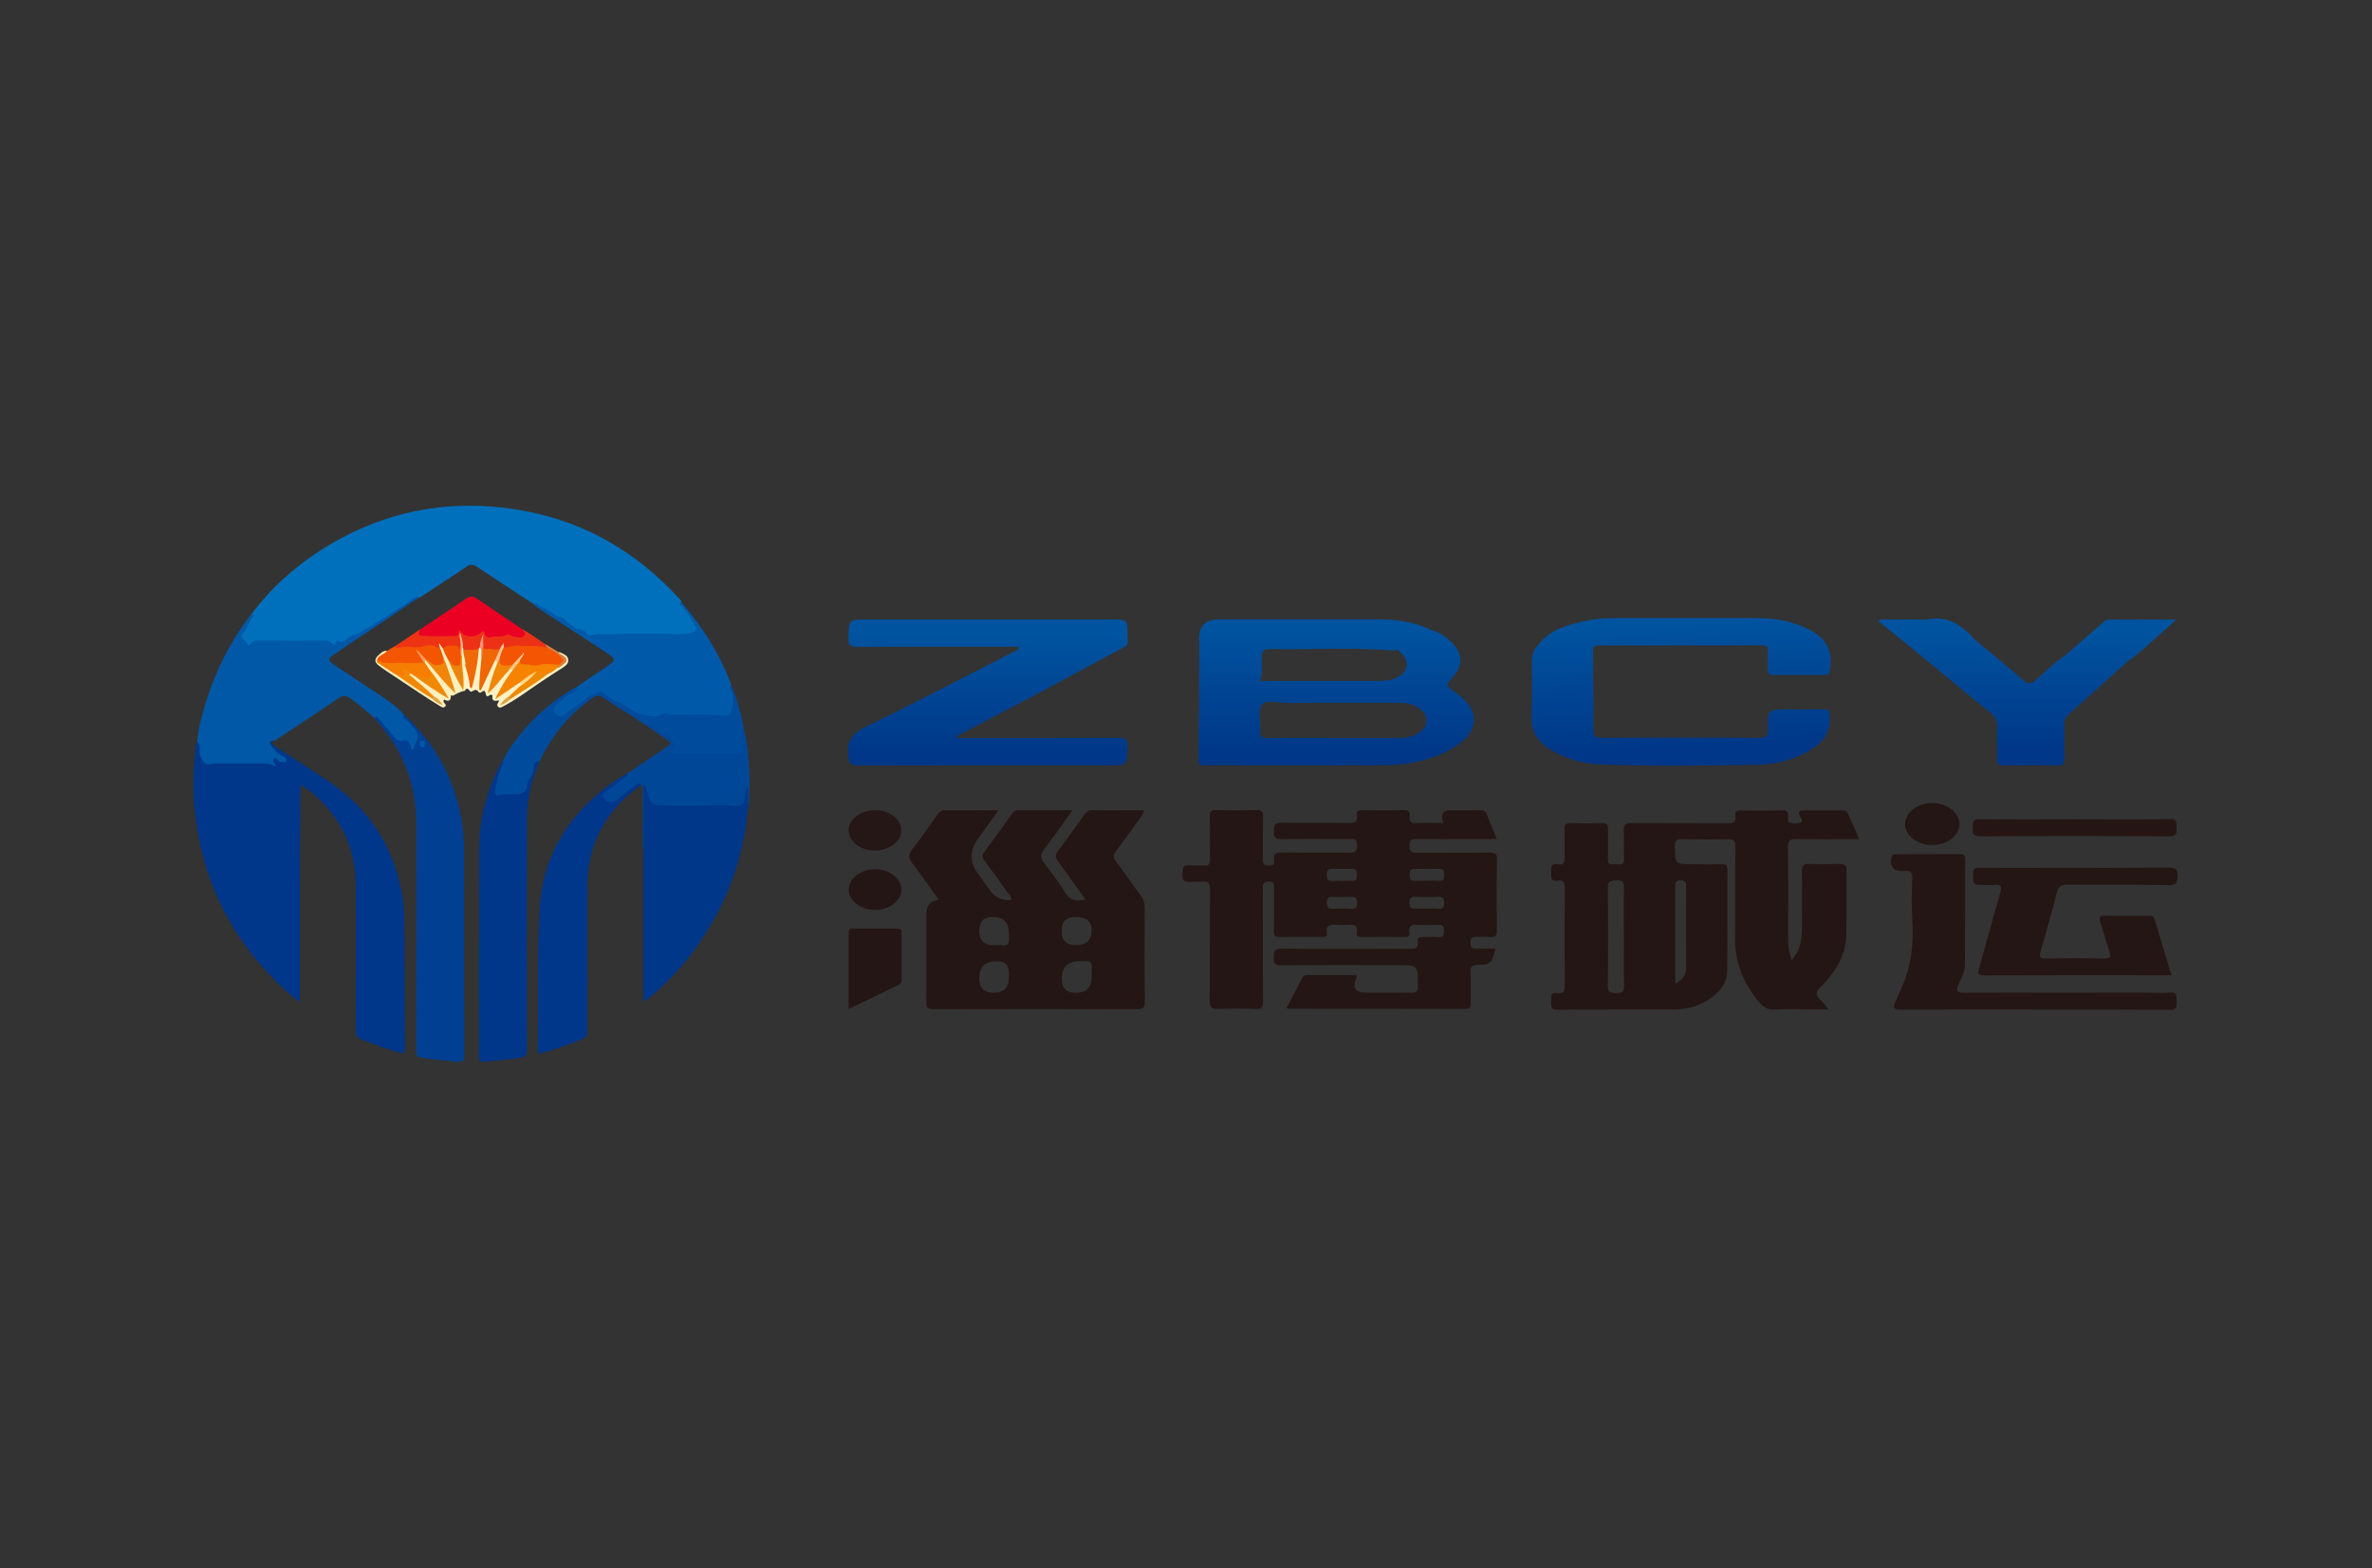 <svg xmlns="http://www.w3.org/2000/svg" xmlns:xlink="http://www.w3.org/1999/xlink" id="Layer_2" data-name="Layer 2" viewBox="0 0 378 250"><rect x="0" y="0" width="378" height="250" fill="#333333" stroke="none"/><defs><style>      .cls-1 {        fill: #f18805;      }      .cls-1, .cls-2, .cls-3, .cls-4, .cls-5, .cls-6, .cls-7, .cls-8, .cls-9, .cls-10, .cls-11, .cls-12, .cls-13, .cls-14, .cls-15, .cls-16, .cls-17, .cls-18, .cls-19, .cls-20, .cls-21, .cls-22, .cls-23, .cls-24, .cls-25, .cls-26, .cls-27, .cls-28, .cls-29, .cls-30, .cls-31, .cls-32, .cls-33, .cls-34, .cls-35, .cls-36, .cls-37, .cls-38, .cls-39, .cls-40, .cls-41, .cls-42, .cls-43, .cls-44, .cls-45 {        stroke-width: 0px;      }      .cls-2 {        fill: #f18508;      }      .cls-3 {        fill: none;      }      .cls-4 {        fill: #eb0024;      }      .cls-5 {        fill: url(#linear-gradient);      }      .cls-6 {        fill: #fdca88;      }      .cls-7 {        fill: #ef6908;      }      .cls-8 {        fill: #f35503;      }      .cls-9 {        fill: #f9b38d;      }      .cls-10 {        fill: #f45502;      }      .cls-11 {        fill: #241615;      }      .cls-12 {        fill: #251615;      }      .cls-13 {        fill: #ec3117;      }      .cls-14 {        fill: #241715;      }      .cls-15 {        fill: #003f92;      }      .cls-16 {        fill: #f68301;      }      .cls-17 {        fill: #241614;      }      .cls-18 {        fill: #f18509;      }      .cls-19 {        fill: #0058a6;      }      .cls-20 {        fill: #fc9656;      }      .cls-21 {        fill: #013789;      }      .cls-22 {        fill: #f69476;      }      .cls-23 {        fill: #ed3314;      }      .cls-24 {        fill: #fcc293;      }      .cls-25 {        fill: #fef2ca;      }      .cls-26 {        fill: #ee8904;      }      .cls-27 {        fill: #ed850c;      }      .cls-28 {        fill: #00378b;      }      .cls-29 {        fill: #00378a;      }      .cls-30 {        fill: #fdd984;      }      .cls-31 {        fill: #dba249;      }      .cls-32 {        fill: url(#linear-gradient-4);      }      .cls-33 {        fill: url(#linear-gradient-2);      }      .cls-34 {        fill: url(#linear-gradient-3);      }      .cls-35 {        fill: #fdefbd;      }      .cls-36 {        fill: #f67c02;      }      .cls-37 {        fill: #251616;      }      .cls-38 {        fill: #fdf2c3;      }      .cls-39 {        fill: #d88043;      }      .cls-40 {        fill: #dca549;      }      .cls-41 {        fill: #004b9b;      }      .cls-42 {        fill: #ef6606;      }      .cls-43 {        fill: #004897;      }      .cls-44 {        fill: #005aa9;      }      .cls-45 {        fill: #0070bd;      }    </style><linearGradient id="linear-gradient" x1="267.44" y1="99.46" x2="268.3" y2="119.52" gradientUnits="userSpaceOnUse"><stop offset="0" stop-color="#00539f"></stop><stop offset="1" stop-color="#003788"></stop></linearGradient><linearGradient id="linear-gradient-2" x1="157.42" y1="101.41" x2="157.42" y2="120.26" xlink:href="#linear-gradient"></linearGradient><linearGradient id="linear-gradient-3" x1="212.92" y1="100.15" x2="212.92" y2="120.36" xlink:href="#linear-gradient"></linearGradient><linearGradient id="linear-gradient-4" x1="323.11" y1="100.61" x2="323.11" y2="119.45" xlink:href="#linear-gradient"></linearGradient></defs><g id="Layer_1-2" data-name="Layer 1"><rect class="cls-3" width="378" height="250"></rect><g><g><path class="cls-17" d="M346.03,155.45c-.82,0-1.48,0-2.14,0-9.18,0-18.35-.02-27.53.02-1.02,0-1.26-.17-.96-1.21,1.16-3.98,2.2-7.99,3.36-11.97.3-1.03.09-1.36-.96-1.23-.52.06-1.06,0-1.59,0-1.82,0-1.76,0-1.79-1.73-.01-.86.3-1.02,1.07-1.01,3.53.04,7.06.01,10.59.01,6.53,0,13.06.02,19.59-.03,1.04,0,1.37.26,1.34,1.31-.03.98-.09,1.49-1.32,1.47-5.42-.08-10.85,0-16.28-.06-.98,0-1.38.29-1.62,1.22-.82,3.16-1.71,6.3-2.6,9.43-.21.74-.24,1.11.74,1.1,3.18-.05,6.35-.04,9.53,0,.79,0,1.01-.18.74-.97-.53-1.59-.98-3.2-1.49-4.8-.21-.66-.25-1.06.68-1.04,2.34.05,4.68.02,7.01.01.42,0,.79,0,.94.51.88,2.94,1.77,5.89,2.69,8.95Z"></path><path class="cls-17" d="M324.23,160.91c-7.1,0-14.21-.02-21.31.02-1.06,0-1.38-.2-.86-1.21.22-.43.33-.91.55-1.34,1.89-3.72,2.4-7.67,2.13-11.79-.14-2.2-.08-4.41,0-6.61.03-.96-.31-1.28-1.21-1.14-.17.03-.35,0-.53,0-1.38,0-2.03-1.06-1.49-2.36.17-.41.48-.32.77-.32,3.35,0,6.71,0,10.06-.02.64,0,.83.24.83.86-.02,5.6,0,11.2-.03,16.81,0,1.12-.62,2.1-1.05,3.11-.44,1.04-.24,1.32.92,1.32,9.62-.04,19.23-.02,28.85-.01,1.32,0,2.65.08,3.97-.02,1.3-.1.97.75,1.02,1.45.05.76.07,1.31-1.04,1.3-7.19-.05-14.38-.03-21.57-.03Z"></path><path class="cls-5" d="M291.58,114.14c.2,2.35-.85,3.98-2.73,5.19-2.67,1.71-5.67,2.52-8.78,2.57-8.42.14-16.85.27-25.27-.07-2.71-.11-5.3-.88-7.66-2.3-2.03-1.23-3.21-2.87-3.08-5.41.15-2.82.05-5.64.04-8.47,0-1.1.24-2.09,1.06-2.88,1.78-2.35,4.43-3.06,7.09-3.72,1.59-.39,3.22-.53,4.86-.52,7.67,0,15.35,0,23.02,0,2.91,0,5.71.52,8.3,1.88,2.76,1.45,3.73,3.55,3.14,6.6-.11.56-.42.58-.83.58-2.73,0-5.47-.01-8.2,0-.64,0-.85-.26-.83-.87.03-.97-.01-1.94.02-2.91.02-.65-.15-.94-.88-.94-8.64.02-17.29.02-25.94.02-.39,0-.81-.06-1.05.38.02,4.32.09,8.64.05,12.96-.01,1.11.32,1.39,1.4,1.38,8.34-.04,16.67-.04,25.01,0,1.06,0,1.45-.21,1.42-1.36-.06-3.18,0-3.18,3.23-3.18,1.85,0,3.71.04,5.56-.02.82-.02.99.27,1.06,1.05Z"></path><path class="cls-33" d="M179.68,118.89c-.04,3.1.01,3.11-3.09,3.11-13.28,0-26.55-.02-39.82.02-1.17,0-1.44-.29-1.59-1.49-.32-2.57.77-3.72,3.01-4.81,8.08-3.91,16.03-8.09,24.02-12.17h0c.38-.51-.03-.46-.34-.47-1.1,0-2.2-.01-3.31,0-7.32,0-14.63-.02-21.95.03-1.08,0-1.43-.26-1.4-1.38.07-2.99.02-2.99,3.07-2.99,12.96,0,25.91,0,38.87,0,2.52,0,2.54,0,2.52,2.59,0,.54.21,1.13-.2,1.63-4.9,2.64-9.8,5.3-14.71,7.92-3.89,2.07-7.8,4.1-11.7,6.15-.22.12-.5.15-.65.6h1.56c8.11,0,16.23.01,24.34-.02.99,0,1.38.2,1.36,1.3Z"></path><path class="cls-34" d="M231.56,110.12c-1.07-.69-1.12-1.06-.23-1.97,1.78-1.81,1.85-3.69.32-5.41-1.01-1.13-2.25-1.96-3.73-2.37-2.67-1.33-5.54-1.64-8.46-1.65-8.37-.01-16.73,0-25.1,0q-3.63,0-3.24,3.77c-.03,6.22-.05,12.43-.11,18.64-.01,1.02.62.86,1.22.86,9.52,0,19.05.03,28.58-.02,3.66-.02,7.19-.76,10.43-2.56,4.72-2.62,4.87-6.38.32-9.3ZM201.06,105.06c.08-1.46.15-1.63,1.59-1.6,6.45.12,12.91-.32,19.36.24.23.02.44-.02.6-.2.16.15.32.3.49.44,1.59,1.29,1.42,3.03-.41,4.01-.96.52-2.01.59-3.08.59-6.3,0-12.6.02-18.9.02.62-1.11.27-2.32.34-3.49ZM226.25,116.7c-.96.71-2.07.93-3.25.93-3.44,0-6.88,0-10.32,0-3.53,0-7.06-.03-10.58.02-.95.01-1.36-.17-1.28-1.22.11-1.4-.44-3.23.26-4.1.74-.92,2.64-.28,4.04-.29,5.95-.03,11.9,0,17.86-.01,1.22,0,2.38.22,3.35,1,1.35,1.08,1.32,2.65-.08,3.67Z"></path><path class="cls-11" d="M135.23,160.84c0-4.18,0-8.18,0-12.18,0-.43.15-.65.61-.65,2.38,0,4.76.01,7.15,0,.51,0,.7.21.69.71-.01,2.47-.01,4.94,0,7.41,0,.39-.09.67-.47.85-2.61,1.25-5.22,2.52-7.98,3.86Z"></path><path class="cls-32" d="M346.81,98.74c-.83.76-1.37,1.3-1.95,1.79-1.92,1.6-3.63,3.45-5.72,4.83-3.13,2.81-6.25,5.63-9.4,8.41-.59.52-.81,1.06-.79,1.83.05,1.8-.01,3.61.03,5.42.02.75-.23.99-.98.99-2.91-.03-5.82-.04-8.73,0-.83.01-1.06-.28-1.04-1.07.05-1.67-.04-3.35.03-5.02.04-1.01-.27-1.69-1.09-2.34-4.1-3.3-8.14-6.67-12.2-10.02-1.85-1.5-3.7-3-5.55-4.49.05-.11.1-.22.14-.33,1.95,0,3.9,0,5.86,0,.61,0,1.25.1,1.84-.02,3.27-.65,5.48,1.06,7.48,3.27,2.56,2.13,5.16,4.21,7.65,6.42.83.74,1.28.63,2.05-.03,1.53-1.3,2.92-2.76,4.61-3.86,2.09-1.82,4.17-3.65,6.27-5.46.19-.16.47-.29.7-.29,3.47-.02,6.93-.01,10.8-.01Z"></path><path class="cls-12" d="M330.66,130.58c5.03,0,10.05.06,15.08-.03,1.37-.02,1.04.77,1.1,1.5.07.8,0,1.25-1.06,1.25-10.1-.05-20.19-.05-30.29,0-1.15,0-1.13-.52-1.13-1.34,0-.88,0-1.43,1.22-1.41,5.03.08,10.05.03,15.08.03Z"></path><path class="cls-11" d="M307.96,134.7c-2.39.02-4.37-1.49-4.37-3.34,0-1.87,2.11-3.45,4.5-3.36,2.34.09,4.23,1.64,4.18,3.42-.05,1.8-1.96,3.25-4.31,3.27Z"></path><path class="cls-37" d="M139.39,138.54c2.29-.02,4.28,1.5,4.27,3.27-.02,1.75-1.88,3.2-4.16,3.24-.04,0-.09,0-.13,0-2.26-.04-4.13-1.52-4.12-3.26,0-1.74,1.9-3.22,4.15-3.24Z"></path><path class="cls-14" d="M139.48,135.57c-2.35.02-4.26-1.44-4.25-3.24.01-1.75,1.86-3.16,4.16-3.18.04,0,.09,0,.13,0,2.3.03,4.14,1.48,4.12,3.23-.02,1.75-1.88,3.17-4.17,3.19Z"></path><path class="cls-17" d="M293.28,137.69c-1.63.04-3.27.08-4.9,0-1.02-.06-1.25.28-1.23,1.26.06,3.18.05,6.35,0,9.53-.02,1.62-.4,3.15-1.64,4.55-.41-1.22-.56-2.26-.56-3.32,0-4.9.04-9.8-.03-14.69-.01-1.11.38-1.29,1.36-1.28,3.26.05,6.53.02,10.01.02-.64-1.45-1.2-2.69-1.73-3.94-.2-.48-.49-.66-1-.65-2.03.02-4.06.02-6.09,0-.75-.01-.95.19-.64.92.13.3.64.79.14,1.01-.48.21-1.14.16-1.68.05-.51-.1-.34-.65-.33-1.02.02-.62-.08-.97-.85-.96-2.25.05-4.5.04-6.75.01-.63,0-.93.21-.82.84.18,1.06-.35,1.21-1.27,1.2-5.07-.04-10.15,0-15.22-.04-.96,0-1.35.2-1.29,1.23.09,1.5-.02,3,.04,4.5.04,1.16-.77.82-1.36.84-.58.02-1.26.21-1.21-.84.07-1.54-.02-3.09.03-4.63.02-.77-.14-1.12-1.01-1.09-1.63.06-3.27.06-4.9,0-.84-.03-1.05.3-1.02,1.08.05,1.45-.02,2.91.03,4.37.03.82-.16,1.28-1.08,1.12-1.05-.19-1.13.43-1.08,1.24.04.74-.16,1.6,1.07,1.39.91-.15,1.09.29,1.09,1.12-.03,5.21-.04,10.41,0,15.62,0,.94-.28,1.31-1.19,1.16-1.21-.2-.94.67-.96,1.33-.02.71-.16,1.34,1.01,1.33,6.18-.06,12.36-.03,18.53-.04,1.84,0,3.59-.43,5.18-1.37,1.83-1.08,3.28-2.54,3.31-4.78.08-5.38.01-10.77.04-16.15,0-.76-.35-.86-.97-.85-1.5.03-3,0-4.5,0-2.92,0-2.89,0-2.9-2.88,0-.85.2-1.15,1.1-1.12,2.43.06,4.85.07,7.28,0,1-.03,1.26.25,1.25,1.25-.05,4.81.03,9.62-.04,14.43-.06,3.85,1.26,7.14,3.65,10.1.79.97,1.57,1.49,2.88,1.38,1.53-.13,3.09-.03,4.63-.03,1.16,0,2.31,0,3.73,0-.58-.69-.9-1.17-1.32-1.54-.81-.72-.75-1.31.05-2.02.62-.55,1.14-1.23,1.66-1.88,1.49-1.89,2.4-4.02,2.44-6.44.06-3.44,0-6.88.04-10.32,0-.8-.31-.96-1.01-.94ZM258.79,149.37c0,2.56-.05,5.11.02,7.66.03,1-.26,1.3-1.26,1.26-.86-.04-1.34-.06-1.33-1.18.06-5.2.06-10.4,0-15.59-.01-1.1.45-1.15,1.32-1.19.99-.04,1.29.24,1.26,1.25-.07,2.6-.02,5.2-.02,7.8ZM267.79,140.32c.96-.01.92.5.92,1.16-.01,4.22-.02,8.45,0,12.67,0,1.18-.47,2.01-1.76,2.64,0-3.46,0-6.71,0-9.95,0-1.8,0-3.61,0-5.41,0-.59-.06-1.1.84-1.11Z"></path><path class="cls-17" d="M238.58,137.06c.01-.95-.29-1.17-1.2-1.16-3.84.05-7.68,0-11.52.03-.84,0-1.25-.09-1.25-1.11,0-1.05.46-1.1,1.28-1.09,2.51.04,5.03.01,7.54.01,1.65,0,3.31,0,5.1,0-.56-1.38-1.08-2.59-1.54-3.82-.22-.59-.57-.79-1.19-.78-1.54.04-3.09.01-4.63.01q-1.91,0-1.15,2.02c-1.52,0-2.93-.04-4.33.02-.8.03-1.17-.18-1.04-1.02.13-.81-.23-1.06-1.04-1.04-2.16.05-4.32.04-6.49,0-.68-.01-1.01.18-.9.89.16.96-.29,1.17-1.18,1.16-3.62-.05-7.24.03-10.85-.05-1.1-.02-1.19.43-1.18,1.32,0,.86.04,1.35,1.17,1.32,3.57-.08,7.15-.03,10.72-.03.68,0,1.39-.21,1.37.98-.01,1.05-.39,1.22-1.32,1.2-3.57-.05-7.15,0-10.72-.04-.88-.01-1.35.16-1.2,1.14.09.6-.03.98-.81.96-.74-.01-.99-.22-.98-.98.04-2.25-.01-4.5.03-6.75.02-.82-.16-1.17-1.08-1.14-2.12.07-4.24.06-6.35,0-.82-.02-1.06.24-1.05,1.05.05,2.29,0,4.59.03,6.88,0,.67-.17.96-.89.92-.88-.05-1.76,0-2.65-.02-.55-.02-.75.17-.79.75-.13,1.84-.14,1.86,1.66,1.86.44,0,.89.06,1.32-.01,1.14-.18,1.37.3,1.36,1.38-.06,5.87,0,11.74-.05,17.6,0,1.06.3,1.35,1.33,1.31,1.98-.08,3.97-.09,5.95,0,1.04.05,1.22-.33,1.21-1.27-.04-5.96-.02-11.91-.03-17.87,0-.66-.05-1.15.92-1.17,1.04-.01.86.6.86,1.19,0,2.25.03,4.5-.01,6.75-.01.7.21.91.9.9,2.25-.04,4.5-.01,6.75-.01.4,0,.9.03.79-.56-.26-1.45.6-1.45,1.62-1.37.61.05,1.24.05,1.85,0,.89-.08,1.48.08,1.3,1.17-.09.55.16.78.74.77,2.29-.02,4.59-.01,6.88,0,.44,0,.87-.07.77-.61-.24-1.37.57-1.38,1.54-1.33,1.01.05,2.03.05,3.04,0,.69-.04.94.18.9.89-.03.61.02,1.14-.87,1.06-.83-.07-1.68,0-2.51-.02-.54-.02-.88.14-.79.74.18,1.11-.44,1.16-1.31,1.16-6.79-.03-13.59.02-20.38-.04-1.17-.01-1.23.46-1.25,1.38-.02.94.15,1.29,1.21,1.28,6.13-.06,12.27-.03,18.4-.03,3.42,0,3.39,0,3.35,3.36,0,.81-.24,1.06-1.05,1.04-2.38-.05-4.76-.02-7.15-.02q-2.66,0-1.59-2.34c.05-.11.02-.25.03-.46-2.63,0-5.22,0-7.82,0-.33,0-.61.08-.78.39-.85,1.61-1.71,3.23-2.57,4.87.26.08.34.12.43.12,9.35,0,18.71,0,28.06.03.73,0,.88-.27.87-.93-.03-1.68.02-3.35-.02-5.03-.02-.78.17-1.07,1.02-1.07,2.1.01,2.44-.34,2.93-2.58-.98,0-1.95-.03-2.92,0-.67.03-1.05-.07-1.05-.9,0-.87.35-1.05,1.11-.99.66.05,1.33-.04,1.98.02.84.08,1.13-.18,1.12-1.08-.05-3.75-.05-7.5,0-11.25ZM212.47,138.48c.97.04,1.94.05,2.91,0,.74-.04.88.3.87.95-.01.6-.06,1.05-.84.98-.53-.05-1.06,0-1.59,0-.44,0-.89-.04-1.32,0-.79.09-1.07-.16-1.06-1.01,0-.82.33-.95,1.02-.91ZM215.32,144.85c-.96-.04-1.93-.05-2.89,0-.74.04-.98-.19-.98-.95,0-.77.26-1.01.99-.93.48.05.96,0,1.45,0,.48,0,.97.04,1.45,0,.81-.09.93.32.94,1.01.01.73-.29.9-.94.87ZM225.67,138.49c1.23.03,2.46.05,3.69,0,.84-.03.75.49.76,1.02.02.55-.05.94-.76.89-.65-.05-1.32-.01-1.97,0-.57,0-1.15-.05-1.71.01-.81.09-1.05-.21-1.05-1.02,0-.84.39-.91,1.05-.89ZM229.16,144.85c-.61-.06-1.23-.01-1.84-.01-.53,0-1.05-.03-1.58,0-.7.05-1.13-.03-1.14-.94,0-.93.45-.96,1.14-.94,1.14.03,2.28.05,3.42,0,.72-.03.99.17.99.94,0,.76-.24,1.02-.98.95Z"></path><path class="cls-17" d="M182.41,144.55c0-.65-.15-1.17-.55-1.7-1.37-1.84-2.64-3.75-4.03-5.57-.47-.61-.44-1.01,0-1.59,1.2-1.58,2.35-3.2,3.49-4.82.36-.51.9-.93.96-1.71-2.81,0-5.54.02-8.27-.02-.65,0-.94.36-1.25.79-1.39,1.93-2.76,3.88-4.2,5.77-.47.62-.39,1.01.04,1.59,1.47,1.97,2.87,3.98,4.38,6.08-1.64.44-2.6,0-3.38-1.3-.93-1.55-2.03-2.99-3.15-4.41-.68-.85-.72-1.46-.02-2.35,1.51-1.92,2.88-3.95,4.47-6.16-3.1,0-5.9,0-8.71,0-.47,0-.7.26-.94.6-1.46,2.04-2.92,4.09-4.42,6.1-.35.47-.35.78,0,1.25,1.24,1.66,2.46,3.34,3.63,5.04.27.39.83.7.65,1.33q-2.14.15-3.36-1.56c-.64-.9-1.29-1.79-1.93-2.68q-2-2.76.05-5.56c1.05-1.44,2.07-2.88,3.24-4.51-3.06,0-5.84.01-8.61-.01-.59,0-.85.34-1.14.75-1.31,1.83-2.58,3.69-3.97,5.45-.67.85-.67,1.42,0,2.27,1.45,1.86,2.78,3.82,4.21,5.81q-1.96.25-1.96,2.08c0,4.72.02,9.44-.02,14.16,0,.88.16,1.21,1.13,1.2,10.81-.04,21.61-.03,32.42,0,.95,0,1.28-.19,1.27-1.22-.06-5.03-.04-10.06-.02-15.08ZM158.33,158.25q-2.28,0-2.28-2.3,0-2.73,2.76-2.73s.09,0,.13,0q1.83,0,1.83,1.81c0,.26,0,.53,0,.79q0,2.42-2.44,2.42ZM159.59,150.66c-.39-.06-.79,0-1.19,0q-2.35,0-2.36-2.33,0-2.16,2.12-2.17,2.62,0,2.62,2.59c0,.22-.03.44,0,.66.14.94-.16,1.42-1.2,1.26ZM171.37,146.15q2.59,0,2.59,2.11,0,2.39-2.44,2.39t-2.33-2.36q0-2.13,2.18-2.13ZM173.97,154.4c-.06.43,0,.88,0,1.32q0,2.53-2.57,2.53-2.2,0-2.2-2.24,0-2.79,2.84-2.79c.26,0,.53.03.79,0,.96-.14,1.26.29,1.14,1.19Z"></path></g><g><path class="cls-45" d="M85.17,96.37c-3.08-2.02-6.16-4.02-9.22-6.06-.59-.39-.99-.42-1.59,0-2.34,1.6-4.72,3.13-7.09,4.69-.17.11-.3.32-.55.23-1.22.33-2.1,1.23-3.13,1.89-2.53,1.62-5.03,3.27-7.7,4.68-.8.42-1.68.59-2.43,1.07-.2.13-.42.03-.59-.1-.54-.41-1.17-.42-1.81-.42-3.11,0-6.21,0-9.32,0-.61,0-1.2-.01-1.7.45-.29.27-.59.16-.87-.11-1.03-.98-1.04-1.21-.27-2.44.46-.73.89-1.49,1.15-2.32,3.13-4.21,6.97-7.66,11.39-10.44,9.95-6.24,20.76-8.19,32.26-6.03,9.68,1.82,17.77,6.59,24.42,13.84.17.19.44.34.43.65.05.65.58,1.03.95,1.43.6.66.97,1.45,1.4,2.19.42.72.21,1.14-.56,1.46-.8.33-1.6.32-2.46.3-3.79-.07-7.58-.17-11.37.05-.78.05-1.56-.08-2.34.03-.18.03-.38-.01-.52-.12-1.22-.9-2.72-1.28-3.91-2.33-.8-.71-1.91-1.19-2.92-1.71-.55-.29-.99-.8-1.65-.89Z"></path><path class="cls-29" d="M43.55,118.05c-.43.29-.37.48.07.76,2.79,1.8,5.55,3.63,8.32,5.45,7.18,4.69,11.26,11.33,12.36,19.8.18,1.4.15,2.83.16,4.25.04,6.24.05,12.49.1,18.73,0,.78-.13.97-.95.73-2.09-.61-4.13-1.31-6.14-2.15-.59-.25-.78-.58-.78-1.21.02-7.72.03-15.44.01-23.17-.01-5.49-1.97-10.18-5.97-13.98-.83-.78-1.7-1.51-2.84-2.14-.13,11.55-.12,22.99-.11,34.62-1.21-.84-2.18-1.73-3.12-2.64-8.21-7.94-12.81-17.6-13.72-28.99-.25-3.2-.03-6.39.31-9.57.01-.11.11-.21.17-.31.52,0,.54.38.56.74.02.33.02.66.1.99.35,1.54.58,1.6,2.12,1.53,2.74-.13,5.48-.11,8.23,0,.44.02.91.07,1.25.4.07.12.14-.13.08-.02-.02.04-.05.03-.08-.03-.23-.34-.43-.73-.08-1.06.31-.3.6.01.88.18.2.12.4.29.71.1-.48-.47-1.05-.81-1.53-1.24-.39-.36-.66-.78-.78-1.29-.06-.28.04-.55.33-.68.17-.08.36-.08.36.21Z"></path><path class="cls-19" d="M43.55,118.05c-.5.02-.7.25-.47.62.43.72,1.04,1.28,1.74,1.76.05.03.11.04.17.07.38.17.81.47.6.84-.18.34-.68.1-1.06.03-.36-.07-.48-.91-.88-.41-.26.32.15.84.44,1.24-1.12-.59-2.32-.52-3.5-.52-1.95,0-3.91,0-5.86,0-.27,0-.55-.02-.8.05-1.08.33-1.63-.19-2.02-1.27-.27-.75.27-1.63-.48-2.23.16-2.14.73-4.2,1.36-6.24,1.55-5.03,3.88-9.68,7.07-13.88.05-.07.14-.11.21-.17.23-.03.64-.09.3.29-.76.83-.86,2.05-1.73,2.81-.28.24-.19.63.15.85.21.14.38.28.49.51.23.51.49.57.81.06.2-.32.53-.34.88-.34,3.62,0,7.24.02,10.86,0,.64,0,1.04.4,1.59.77,0-.65.22-.94.79-.59.35.21.56.15.81-.21.52-.77,1.5-.81,2.24-1.24,2.38-1.35,4.67-2.83,6.97-4.31.65-.42,1.24-.94,1.96-1.27.17-.08.36-.28.55-.02-2.06,1.39-4.12,2.78-6.19,4.17-2.54,1.7-5.09,3.38-7.62,5.09-.67.45-.61.85.18,1.37,2.63,1.75,5.28,3.47,7.9,5.24,1.21.82,2.41,1.66,3.37,2.8-.06.3.18.43.35.58.71.65,1.29,1.42,1.93,2.14.29.32.31.63.2,1-.18.57-.5,1.09-.69,1.67-.16.47-.63.5-.78.04-.28-.84-.76-1.08-1.61-1.03-.6.04-1.02-.5-1.37-.95-.47-.62-.99-1.21-1.48-1.82-.34-.43-.58-1.02-1.26-1.07-1.21-1.13-2.47-2.19-3.82-3.16-.68-.49-1.16-.54-1.88-.04-3.2,2.19-6.45,4.31-9.69,6.44-.22.14-.41.36-.71.34Z"></path><path class="cls-15" d="M59.64,114.46c.41-.45.63-.05.85.21.78.93,1.53,1.9,2.33,2.82.41.47.83.8,1.62.52.49-.18.9.43,1.01,1,.04.2,0,.47.31.44.24-.02.22-.24.24-.42,0-.09-.01-.2.04-.26,1.38-1.73-.14-2.65-1.01-3.78-.26-.33-.92-.44-.68-1.09,3.74,3.42,6.46,7.5,8.07,12.32.98,2.94,1.52,5.96,1.53,9.05.02,11.01,0,22.03.02,33.04,0,.76-.2.99-.96.93-1.95-.17-3.9-.34-5.84-.66-.7-.11-.84-.41-.84-1.07.02-12.07,0-24.14.02-36.21,0-3.71-.73-7.25-2.36-10.59-1.13-2.3-2.63-4.35-4.33-6.25Z"></path><path class="cls-21" d="M119.25,128.78c-.28,1.26-.28,2.55-.52,3.81-.34,1.74-.73,3.45-1.22,5.16-.44,1.54-1.02,3-1.62,4.48-1.22,2.97-2.84,5.69-4.62,8.34-2.17,3.21-5.85,7.09-8.56,9.04-.29-.1-.18-.35-.18-.53,0-7.72,0-15.43,0-23.15,0-.09.02-.18.03-.27-.16-1.71-.04-3.43-.07-5.14-.02-1.63,0-3.25,0-4.88,0-.2-.07-.46.19-.54.3-.09.43.15.54.36.16.29.2.63.29.95.37,1.33.78,1.65,2.17,1.69.96.03,1.93-.01,2.89.01,2.86.07,5.72-.15,8.58.07.72.05,1.05-.29,1.21-1.16.12-.68.17-1.37.83-1.89.09,1.23.17,2.45.05,3.68Z"></path><path class="cls-29" d="M85.97,121.32c-1.26,3.02-2.01,6.16-2.01,9.44-.01,12.19-.02,24.38.02,36.56,0,.91-.29,1.15-1.12,1.29-1.91.3-3.83.47-5.75.62-.6.05-.78-.13-.78-.73.02-11.1-.01-22.2.03-33.31.02-4.79,1.24-9.3,3.49-13.53.07-.13.17-.24.26-.36.66.35.14.78.01,1.11-.42,1.04-.69,2.11-.88,3.2-.11.64.06.92.75.78.77-.15,1.56-.04,2.34-.09.88-.05,1.21-.34,1.38-1.22.06-.3.17-.58.3-.85.34-.7.69-1.39.86-2.17.1-.46.27-1.15,1.08-.75Z"></path><path class="cls-28" d="M102.2,125.1c-3.17,2.26-5.69,5.06-7.19,8.71-.98,2.41-1.41,4.91-1.41,7.5,0,7.69-.01,15.38.01,23.07,0,.69-.24,1.01-.85,1.26-2.06.85-4.16,1.59-6.32,2.18-.51.14-.75.15-.74-.52.09-7.36-.07-14.73.27-22.07.39-8.46,4.37-15.15,11.18-20.16.87-.64,1.82-1.18,2.73-1.77.58-.01.35.27.15.46-.58.57-1.22,1.08-1.87,1.56-.36.27-.75.51-1.08.82-.27.26-.89.35-.53.94.29.48,1.06.62,1.52.25.45-.35.97-.64,1.31-1.1.55-.74,1.49-.87,2.14-1.46.22-.2.65-.21.68.32Z"></path><path class="cls-44" d="M85.17,96.37c.08-.15.21-.26.36-.13.88.79,2.16.91,2.96,1.83.36.41,1.07.09,1.39.54.39.55.96.84,1.46,1.23.19.15.39.35.6.38.65.06,1.21.22,1.61.8.17.25.56.26.85.18.99-.28,2.01-.09,3.01-.12,3.37-.11,6.76-.07,10.13-.02.95.01,1.83.08,2.79-.27.85-.31.62-.65.37-1.09-.66-1.18-1.29-2.38-2.31-3.32-.19-.17-.12-.29.14-.41,3.29,3.75,5.91,7.9,7.77,12.53.09.22.13.46.19.69-.05.68.4,1.22.49,1.87.12.83.07,1.62-.24,2.4-.24.61-.7.91-1.35.84-2.68-.31-5.37-.06-8.05-.16-.9-.03-1.78.15-2.65.23-1.4.12-2.9.05-4.13-.92-1.07-.85-2.4-1.27-3.52-2.02-.05-.03-.1-.06-.16-.09-.54-.24-.96-.99-1.56-.8-.72.22-1.38.71-1.98,1.2-1.05.85-2.23,1.52-3.26,2.4-.51.44-1.36.26-1.72-.19-.43-.54-.4-1.25.16-1.79.67-.65,1.39-1.25,2.23-1.69.51-.27.98-.58,1.28-1.09,1.65-1.11,3.29-2.22,4.94-3.32,1.13-.76,1.14-1.05.03-1.78-3.87-2.54-7.74-5.07-11.61-7.6-.1-.06-.16-.18-.23-.27Z"></path><path class="cls-41" d="M92.04,109.35c0,.65-.49,1.01-.97,1.19-1,.38-1.64,1.19-2.44,1.81-.58.45-.39,1.03-.08,1.45.31.43.97.53,1.34.17,1.03-1,2.37-1.57,3.41-2.57.53-.51,1.31-.79,2-1.1.25-.11.59-.06.85.17,1.17,1.05,2.76,1.43,3.97,2.38,1.16.92,2.44,1.13,3.81,1.31.47.06.85.08,1.27-.18.38-.22.81-.35,1.29-.15.26.11.59.06.89.07,2.67.1,5.36-.2,8.02.18.58.08.94-.14,1.15-.75.38-1.09.29-2.15,0-3.23-.08-.29-.4-.59-.05-.91.97,2.27,1.66,4.61,2.03,7.05-.11.99.12,1.97.05,2.96-.06,1.01-.28,1.21-1.26,1.16-2.31-.12-4.63-.03-6.94-.05-.93-.01-1.86.02-2.8-.01-.95-.04-1.09-.26-.6-1.04.38-.61.15-1.1-.32-1.4-1.23-.78-2.37-1.73-3.74-2.29-.15,0-.27-.08-.35-.21-.43-.52-.97-.89-1.63-1.08-1.6-1.02-3.23-2.01-4.8-3.09-.61-.42-1.02-.42-1.63,0-3.69,2.56-6.47,5.88-8.39,9.94-.04.08-.1.15-.15.22-.64-.11-.88.43-.87.81.01.92-.51,1.62-.92,2.31-.34.58.07,1.41-.73,1.8-.3.15-.55.31-.9.32-.99.03-1.98-.1-2.97.15-.49.12-.75-.09-.66-.73.22-1.44.55-2.83,1.19-4.14.09-.18.25-.37,0-.55,1.01-2.14,2.47-3.97,4.04-5.72,2.27-2.53,4.95-4.55,7.89-6.23Z"></path><path class="cls-43" d="M102.92,115.55c.69-.15,1.21.27,1.64.65.49.42,1.03.75,1.59.98.69.28.94.9,1.34,1.4.27.33-.05.61-.28.84-.14.14-.45.19-.37.44.09.3.41.17.63.18,2.92,0,5.84,0,8.77,0,.24,0,.48,0,.72,0,1.36.04,1.31.04,1.38-1.39.04-.81-.42-1.66.18-2.42.48,1.59.66,3.24.77,4.89.17,2.55.28,5.11-.05,7.67,0-1.14,0-2.29,0-3.43-.38.46-.54.98-.57,1.56-.07,1.3-.59,1.67-1.84,1.5-.67-.09-1.36-.07-2.04-.06-3.13.05-6.27.03-9.4.02-1.38,0-1.94-.58-2.26-2.25-.06-.32-.03-.66-.58-1.1,0,3.69,0,7.17,0,10.65-.22-.98-.08-1.97-.1-2.96-.03-2.2,0-4.4-.03-6.59,0-.34.13-.74-.23-1-.19-.44-.55-.25-.74-.1-1.05.81-2.19,1.52-3.15,2.46-.62.61-1.73.4-2.15-.37-.22-.4.05-.61.32-.82,1.15-.88,2.31-1.77,3.46-2.65.19-.14.27-.26-.05-.31,2.12-1.42,4.23-2.84,6.35-4.26.85-.57.85-.64.01-1.21-1.11-.76-2.22-1.52-3.33-2.29Z"></path><path class="cls-4" d="M67.05,100.27c2.41-1.61,4.84-3.21,7.23-4.85.61-.42,1.09-.43,1.71,0,2.4,1.65,4.82,3.25,7.24,4.87.23.31.81.45.54,1-.23.47-.72.62-1.16.49-1.49-.43-2.96-.07-4.44,0-.21.01-.51.06-.6-.09-.47-.71-.95-.33-1.54-.17-.89.23-1.85.33-2.62-.43-.69.7-1.58.54-2.43.55-.86.02-1.72-.17-2.58.07-.31.09-.65-.05-.97-.13-1.03-.26-1.11-.56-.37-1.31Z"></path><path class="cls-8" d="M61.65,103.75c.42-.25.84-.49,1.26-.74,1.13-.14,2.25-.24,3.38-.04.4.07.75-.17,1.13-.22.85-.12,1.71-.32,2.45.35.12.11.08-.16.2-.12.51.37.51.96.67,1.49.02.12.02.24.03.36.04.4.31.88-.15,1.16-.5.3-1.08.4-1.64.11-.43-.22-.82-.51-1.19-.82-.46-.3-.68-.8-.98-1.16.13.5.98.81.52,1.58-1.01.39-2.07.26-3.11.23-.63-.02-1.26-.08-1.89.01-.85.13-1.61-.04-2.27-.61-.23-.59.34-.72.61-1,.26-.27.61-.45.96-.58Z"></path><path class="cls-13" d="M73.44,100.83c.98.83,2.37.83,3.27-.05.28-.28.43-.19.49.11.15.74.63.76,1.22.63.79-.17,1.65.08,2.41-.39.13-.08.46.08.64.21.27.2.57.13.85.19.42.1.92.18,1.25-.26.37-.49-.36-.61-.36-.99,1.27.68,2.42,1.56,3.61,2.36.15.2.54.28.33.66-.12.11-.26.17-.41.12-1.54-.52-3.15-.08-4.71-.32-.62-.1-1.16.53-1.81.22-.11-.19-.12-.38-.11-.39-.05.1-.14.44-.44.63-.79.47-1.62.13-2.42.1-.41-.02-.43-.42-.46-.75.02-.58.04-1.15.13-1.58-.16.49-.05,1.19-.29,1.81-.05.13-.14.25-.24.35-.88.43-1.78.5-2.69.07-.09-.12-.13-.25-.15-.4.03-.76-.41-1.47-.23-2.24.03-.03.07-.07.1-.1Z"></path><path class="cls-35" d="M73.78,103.21c.02.12.04.23.07.35.46.81.55,1.68.48,2.58-.15.59-.11,1.18,0,1.77.13.68.21,1.36-.16,2.01-.01.06-.01.17-.03.17-.69.11-1.29.42-1.88.76-.11.06-.29,0-.43,0,.04.81-.27,1.04-1.03.67-.11-.05-.2.3-.03.5.15.17.41.35.17.6-.28.29-.61.06-.83-.08-1.08-.65-2.13-1.34-3.18-2.03-1.8-1.18-3.59-2.37-5.38-3.57-.47-.32-.95-.64-1.37-1.01-.57-.5-.4-1,.1-1.46.4-.37.77-.78,1.38-.73-.41.61-1.36.65-1.59,1.46.92.79,2.02,1.32,2.98,2.05,1.96,1.34,3.92,2.68,5.93,3.95.35.28.7.54,1.15.8-.4-.33-.69-.7-1.13-.87-1.21-1.07-2.43-2.14-3.63-3.21-.36-.32-.51-.69.24-.68.13.04.24.11.34.19,1.75,1.18,3.45,2.43,5.31,3.64-1.01-1.51-2.01-2.92-3-4.34-.25-.4-.59-.74-.69-1.22-.02-.19,0-.35.24-.37,1.73,1.38,2.86,3.31,4.54,4.88-.67-1.88-1.34-3.67-1.79-5.53-.18-.5-.35-1-.53-1.51-.19-.12-.35-.3-.16-.5.2-.2.38,0,.51.16.15.19.25.4.36.62.32.64.63,1.29.9,1.95.71,1.36,1.28,2.78,2.07,4.35-.11-1.88-.37-3.53-.34-5.2.08-.41-.2-.94.42-1.15Z"></path><path class="cls-38" d="M76.3,103.4c.06-.08.12-.16.17-.24.75.39.36,1.1.46,1.66.05.75-.17,1.49-.18,2.24-.01.75-.09,1.49-.13,2.26.64-1,1-2.13,1.56-3.16.17-.31.25-.68.56-.91.42-.22.61-.05.64.39-.44,1.44-.87,2.88-1.38,4.32,1.15-.9,1.79-2.23,2.89-3.13q.73-.5.95-.02c-.92,1.41-1.79,2.84-2.7,4.2,1.22-.69,2.34-1.68,3.68-2.32.89.33.09.62-.02.93-.53.48-1,1.03-1.55,1.49-.44.25-.74.67-1.14.96.41-.26.82-.52,1.18-.84,1.97-1.26,3.93-2.54,5.86-3.86.06-.05.13-.09.2-.14.46-.25.87-.57,1.32-.84.07-.05.14-.09.21-.13.24-.13.47-.27.68-.44.58-.47.57-.74-.02-1.18-.24-.18-.66-.24-.54-.7.09.01.19,0,.26.05.58.27,1.28.51,1.3,1.24.01.69-.66,1.05-1.17,1.38-2.13,1.34-4.2,2.75-6.26,4.19-.96.67-2,1.29-3.05,1.85-.22.12-.44.23-.67.03-.42-.36.06-.64.12-1.04-.58.1-1.2.21-1.05-.7,0-.03,0-.06-.02-.09-.3-.46-.8.57-1.01-.1-.14-.45-.12-.91-.75-.42-.27.21-.44,0-.57-.22-.49-.82-.08-1.64.01-2.37-.23.74-.17,1.64-.73,2.36-.18.06-.36.3-.55.01-.1-.17-.11-.34-.05-.52.34-.18.34-.53.41-.84.33-1.48.52-2.99.82-4.48.06-.29.1-.59.26-.85Z"></path><path class="cls-23" d="M70.58,103.38c-.19-.27-.39-.54-.63-.88.03.22.05.36.06.49-.05.12-.05.37-.25.24-.75-.49-1.56-.48-2.34-.21-1.06.38-2.12-.02-3.17.08-.41.04-.93.39-1.34-.09,1.38-.92,2.76-1.83,4.14-2.75-.52.85-.48,1.04.54,1.1,1.64.09,3.29.03,4.94.02.44,0,.52-.33.56-.68.02-.12.07-.34.27-.21.07.05.06.22.08.34,0,0-.03.04-.03.04-.2.42.01.82.1,1.21.12.51.04,1,0,1.5-.02.12-.11.29-.21.18-.76-.86-1.65-.62-2.55-.34-.06.02-.12,0-.17-.03Z"></path><path class="cls-25" d="M74.9,109.49c-.01.2-.02.4-.04.61-.19-.21-.38-.48-.7-.17.04-.97-.11-1.92-.19-2.87-.03-.31-.12-.67.15-.95.72,1.03,1.06,2.13.77,3.39Z"></path><path class="cls-39" d="M89,103.93c.16.33.51.4.77.58.69.49.72.88.04,1.38-.31.23-.58.52-.98.6-.17-.31.09-.47.23-.68.49-.4.49-.76-.04-1.15-.43-.32-.83-.69-1.33-.92-.23-.11-.54-.17-.53-.53-.11-.19-.22-.39-.33-.58.72.43,1.45.86,2.17,1.29Z"></path><path class="cls-25" d="M75.41,110.09c.17-1.11.58-2.16.74-3.28.28,1.11-.16,2.2-.03,3.3-.23-.2-.47-.17-.72-.01Z"></path><path class="cls-43" d="M100.94,114.26c.05-.1.1-.2.16-.3.44.51,1.31.57,1.47,1.38-.58-.3-1.14-.64-1.63-1.08Z"></path><path class="cls-19" d="M67.66,118.59c.1.33,0,.53-.3.51-.44-.02-.46-.41-.51-.71-.04-.28.2-.33.41-.33.39,0,.55.18.4.53Z"></path><path class="cls-36" d="M65.78,107.57c-.05-.04-.11-.07-.16-.11-.27-.43-.94-.2-1.17-.71.1.34.33.7-.03,1-.34.28-.67.14-.98-.1-.17-.13-.38-.18-.58-.25-.85-.56-1.7-1.11-2.56-1.67-.19-.12-.33-.27-.25-.51.94.58,1.95.49,3.01.45,1.47-.05,2.95.18,4.42-.12.06-.08.12-.09.18-.01.23.36.47.73.7,1.09.06.14.15.26.21.4.14.33.36.67.06,1.01-.3.36-.7.29-1.08.17-.6-.2-1.2-.39-1.78-.63Z"></path><path class="cls-18" d="M70.54,104.49c.83,1.95,1.46,3.97,2.05,6.03-1.76-1.63-3.21-3.53-4.78-5.31-.06-.05-.07-.1-.04-.14.02-.04.05-.06.07-.06.7.44,1.19,1.29,2.27.95.49-.15.69-.25.52-.76-.07-.22-.06-.47-.08-.71Z"></path><path class="cls-20" d="M67.84,105.01c0,.06-.02.13-.03.19-.14.07-.14.2-.15.33-.06,0-.12,0-.18.01-.37-.6-.74-1.2-1.22-1.97.81.39,1.06,1.06,1.57,1.44Z"></path><path class="cls-10" d="M87.16,103.23c.71.42,1.46.76,2.08,1.34.73.67.77.68-.05,1.37-.21.11-.44.24-.68.22-1.64-.14-3.27.37-4.91.02-.36-.08-.71-.13-.88-.52-.18-.65.45-.91.59-1.29-.54.5-.84,1.4-1.67,1.79-.45.17-.91.23-1.38.14-.56-.11-.87-.46-.87-1.04.12-.77.11-1.59.9-2.06.83.01,1.57-.39,2.48-.29,1.45.16,2.95-.11,4.4.32Z"></path><path class="cls-42" d="M78.83,105.36c-.74,1.56-1.47,3.12-2.21,4.67-.08-.02-.16-.04-.24-.06-.04-1.66.21-3.3.33-4.95.14-.58.04-1.16.06-1.74,0-.2-.05-.43.26-.44.02.39-.04.69.62.6.66-.09,1.37.27,2.06-.06.12.84-.41,1.39-.88,1.97Z"></path><path class="cls-7" d="M74.9,109.49c-.11-1.16-.4-2.28-.77-3.39.15-.87-.36-1.67-.29-2.54.82-.05,1.65.17,2.45-.16-.1,2.09-.54,4.13-1.05,6.14-.13.5-.22-.1-.35-.05Z"></path><path class="cls-24" d="M78.83,105.36c.29-.66.58-1.31.88-1.97.08-.33.3-.57.58-.87,0,.27,0,.47,0,.67-.37.62-.57,1.3-.72,2-.2.14.1.57-.34.56-.03-.23.03-.57-.4-.4Z"></path><path class="cls-22" d="M77.02,102.85c-.32.7.02,1.49-.32,2.18-.19-.61.21-1.29-.24-1.87,0-.74.26-1.43.55-2.12v1.8Z"></path><path class="cls-9" d="M73.38,103.73c.04-.65.04-1.3-.08-1.94-.06-.3-.16-.65.11-.92.08.79.43,1.53.37,2.34-.33.39-.05.87-.19,1.29-.1.03-.19,0-.25-.08-.12-.24-.13-.47.04-.69Z"></path><path class="cls-1" d="M65.78,107.57c.57-.06,1.12.11,1.64.29.37.13.7.41,1.05.1.33-.3.05-.66-.03-.99-.03-.11-.04-.23-.06-.35,1.16,1.51,2.23,3.09,3.16,4.77-2.02-1.15-3.89-2.47-5.75-3.83Z"></path><path class="cls-8" d="M73.38,103.73c.02.25.04.49.06.74.12.25.07.52.06.78-.02.43.08.92-.55,1.03-.53.09-.93-.07-1.19-.55-.1-.18-.21-.36-.32-.53-.32-.59-.67-1.17-.86-1.83.58-.69,1.4-.36,2.11-.46.46-.06.47.52.68.81Z"></path><path class="cls-1" d="M62.86,107.39c.21-.02.42-.05.61.09.28.21.63.41.88.1.24-.31,0-.67-.24-.94-.06-.07-.11-.14-.11-.28.53.4,1.27.43,1.63,1.09-.09-.02-.21-.08-.26-.05-.29.2.03.28.11.34.83.74,1.68,1.46,2.51,2.19.38.33.74.7,1.1,1.04.13.23.12.38-.2.38-2.08-1.22-4.03-2.63-6.02-3.98Z"></path><path class="cls-27" d="M71.44,105.21c.3.09.35.39.52.6.29.36.69.34,1.07.27.43-.07.31-.43.33-.71.02-.3.06-.59.09-.89.05,0,.1.01.15.03-.07,1.83.45,3.65.22,5.51-.93-1.55-1.71-3.14-2.37-4.8Z"></path><path class="cls-40" d="M68.87,111.38c.15-.09.2-.22.2-.38.72.22,1.11.82,1.53,1.39-.68-.16-1.23-.54-1.73-1.01Z"></path><path class="cls-16" d="M82.82,105.37c.03.26.15.54.41.51.93-.1,1.81.41,2.76.11,1.05-.33,2.13,0,3.2-.06-.12.19-.24.37-.36.56,0,0-.01-.02-.01-.02-.55.19-1.01.54-1.44.91h0c-.62.26-1.24.51-1.85,0-.69.02-1.08.57-1.61.87-.36.21-.67.5-1.1.55-1.31.89-2.61,1.78-3.92,2.66.8-1.68,1.7-3.25,2.83-4.68.3-.52.37-1.22,1.1-1.41Z"></path><path class="cls-2" d="M79.23,105.76c.11-.19.22-.37.34-.56.02.82.56.96,1.22.9.32-.03.63-.12.95-.18.08.58-.55.67-.75,1.06-1.14,1.14-1.99,2.53-3.28,3.56.42-1.63.87-3.24,1.52-4.78Z"></path><path class="cls-26" d="M85.57,107c.46.81,1.2.27,1.81.38-1.71,1.33-3.55,2.45-5.37,3.61-.2.13-.39.26-.59.39-.14.07-.3.1-.38-.05-.08-.15.06-.26.14-.38.49-.47.98-.94,1.48-1.4.92-.9,1.87-1.78,2.91-2.54Z"></path><path class="cls-30" d="M85.57,107c-.85.99-1.79,1.87-2.91,2.54-.08-.28.77-.35.16-.74.87-.68,1.74-1.35,2.76-1.8Z"></path><path class="cls-6" d="M80.98,106.98c.11-.45.6-.63.75-1.06.57-.62,1.14-1.24,1.78-1.93-.06.62-.56.91-.69,1.38-.37.47-.73.94-1.1,1.41-.37-.41-.45.32-.74.19Z"></path><path class="cls-31" d="M81.18,110.95c-.04.21-.07.42.24.43-.52.48-1.1.87-1.79,1.08.4-.63.89-1.16,1.55-1.51Z"></path><path class="cls-26" d="M87.37,107.39c.33-.54.79-.88,1.44-.91-.44.37-.89.72-1.44.91Z"></path></g></g></g></svg>